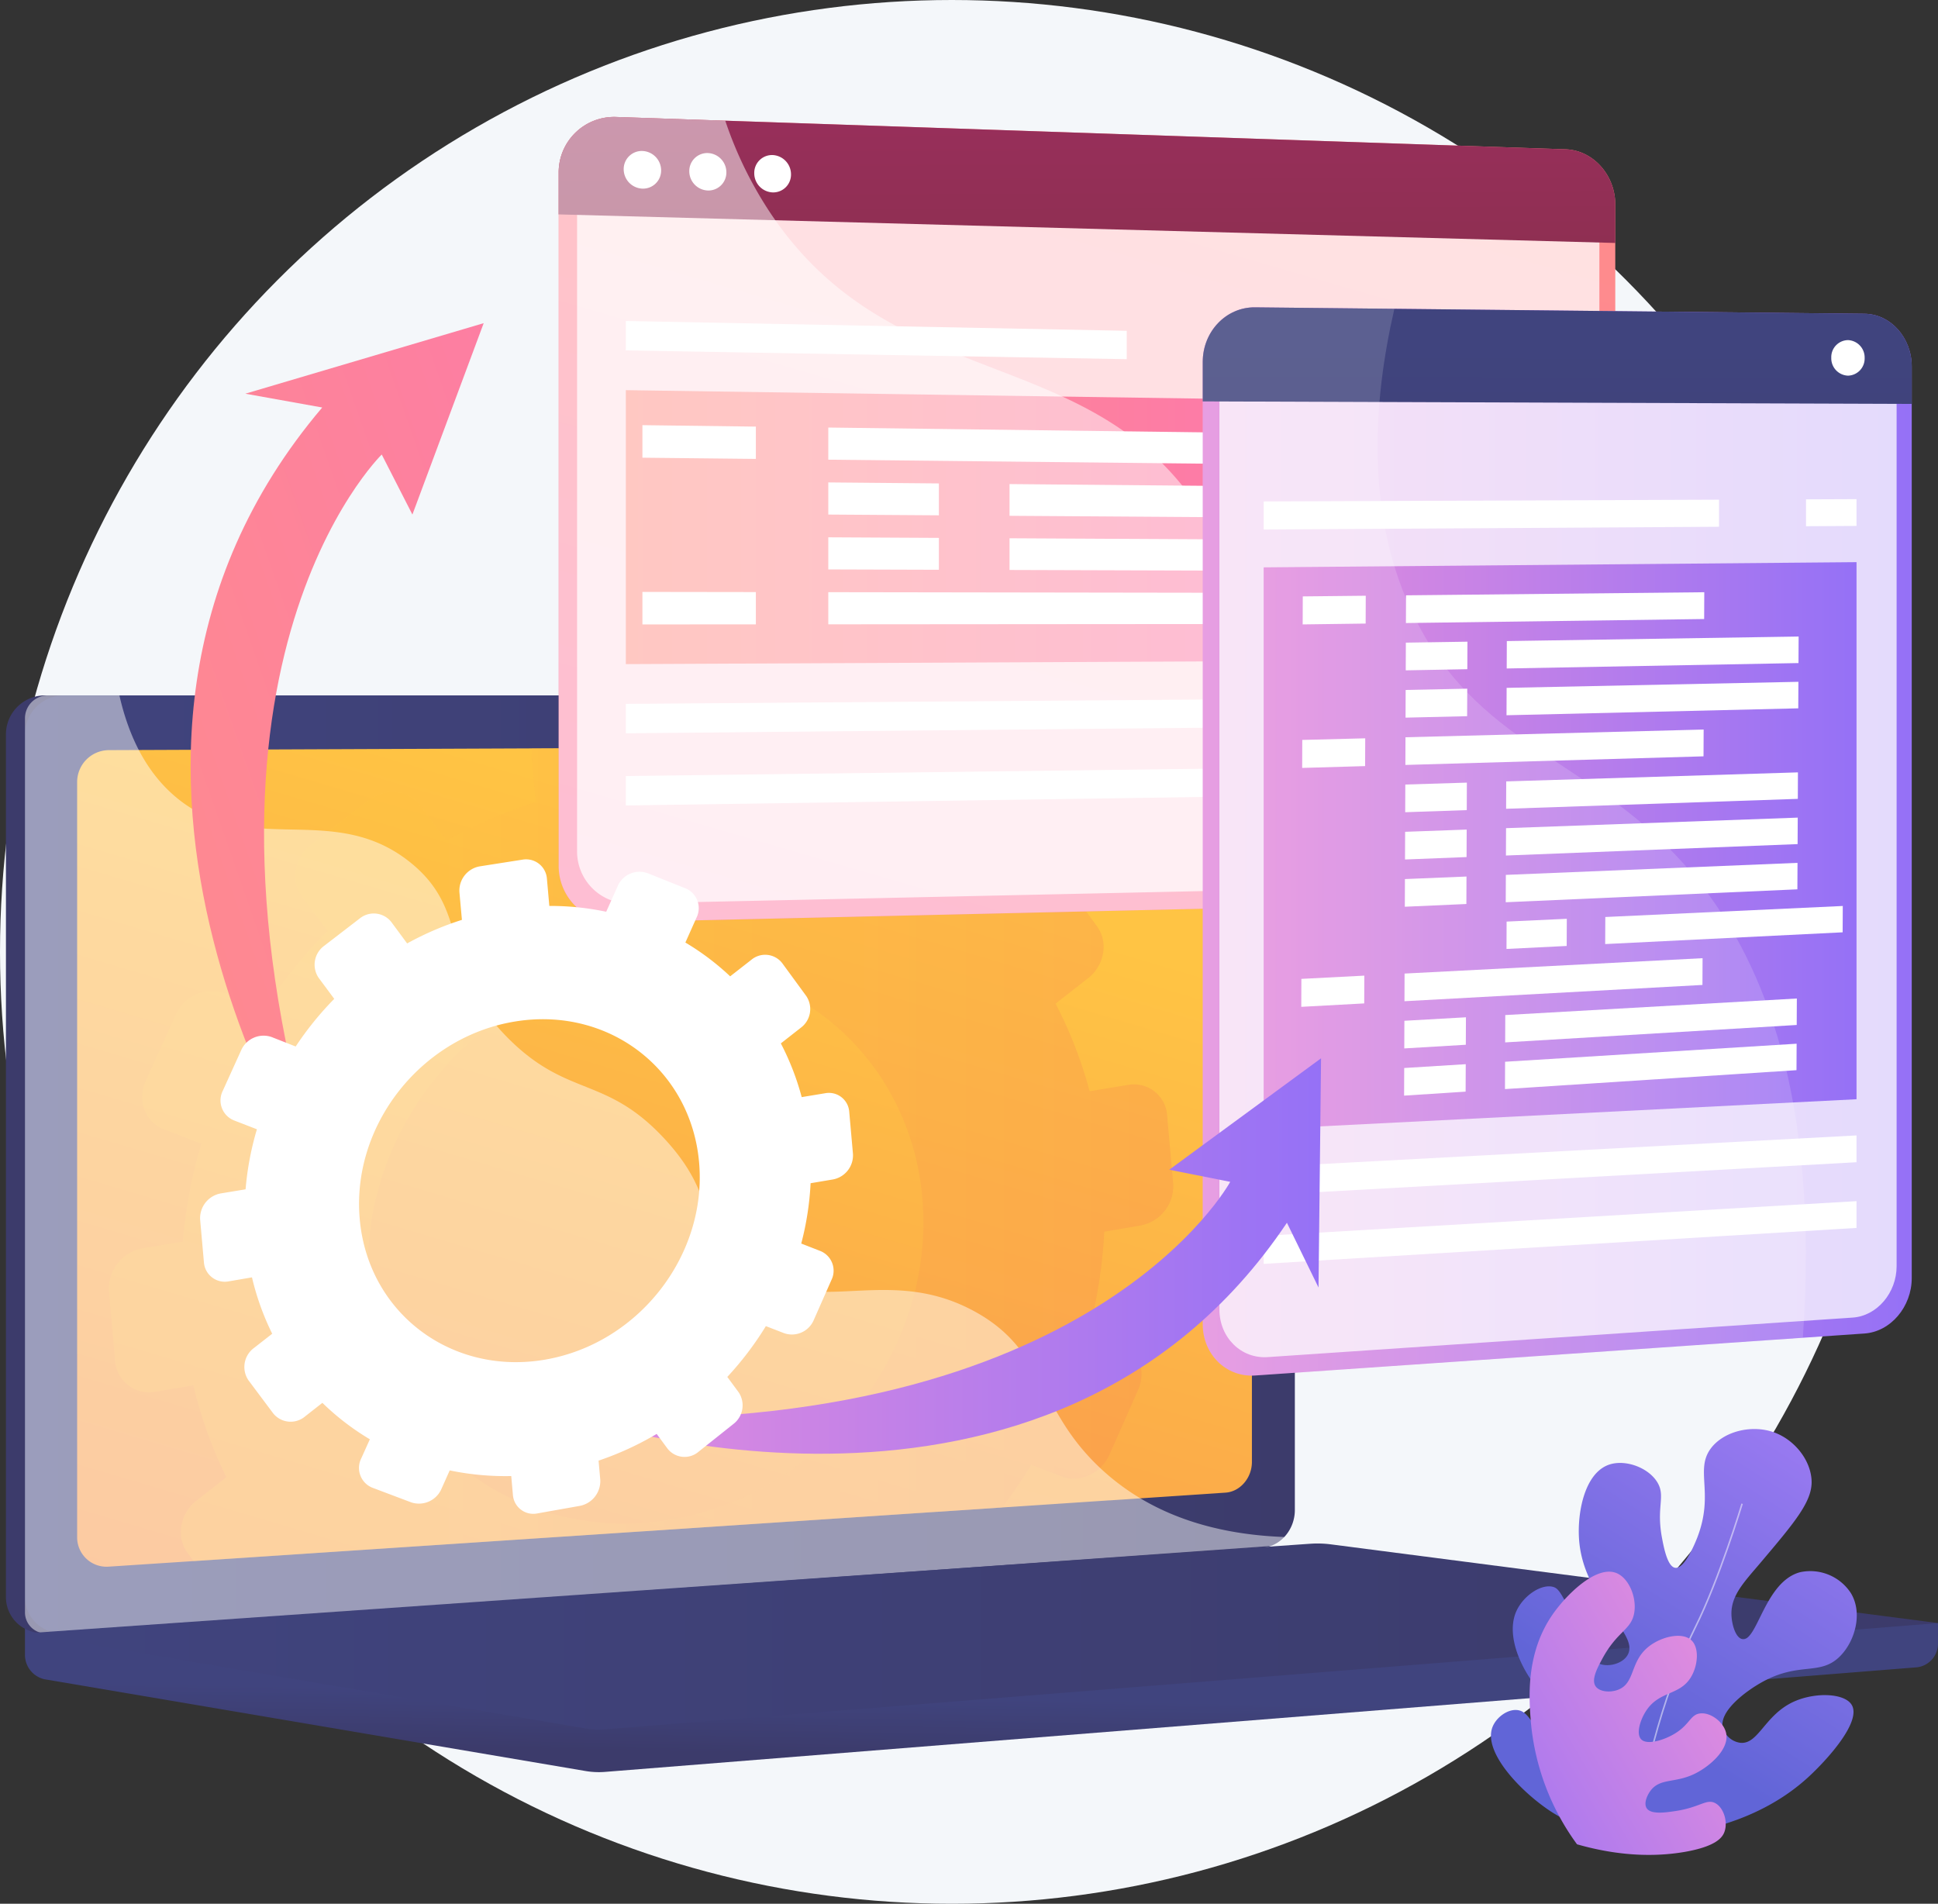 <svg xmlns="http://www.w3.org/2000/svg" xmlns:xlink="http://www.w3.org/1999/xlink" width="480.321" height="471.809" viewBox="0 0 480.321 471.809"><rect x="0" y="0" width="480.321" height="471.809" fill="#333333" stroke="none"/><defs><linearGradient id="a" x1="0.423" y1="0.537" x2="0.352" y2="0.879" gradientUnits="objectBoundingBox"><stop offset="0" stop-color="#40447e"/><stop offset="1" stop-color="#3c3b6b"/></linearGradient><linearGradient id="b" x1="0.48" y1="0.467" x2="0.372" y2="0.528" xlink:href="#a"/><linearGradient id="c" x1="0" y1="0.5" x2="1" y2="0.5" xlink:href="#a"/><linearGradient id="d" x1="0.639" y1="0.134" x2="-0.192" y2="2.077" gradientUnits="objectBoundingBox"><stop offset="0" stop-color="#ffc444"/><stop offset="1" stop-color="#f36f56"/></linearGradient><linearGradient id="e" x1="0.29" y1="0.627" x2="1.3" y2="0.627" xlink:href="#d"/><linearGradient id="f" x1="0" y1="0.5" x2="1" y2="0.5" xlink:href="#a"/><linearGradient id="h" x1="0.784" y1="-0.259" x2="-0.037" y2="1.897" gradientUnits="objectBoundingBox"><stop offset="0" stop-color="#ff9085"/><stop offset="1" stop-color="#fb6fbb"/></linearGradient><linearGradient id="i" x1="0.414" y1="-2.18" x2="0.584" y2="3.511" gradientUnits="objectBoundingBox"><stop offset="0" stop-color="#ab316d"/><stop offset="1" stop-color="#792d3d"/></linearGradient><linearGradient id="j" x1="0" y1="0.5" x2="1" y2="0.5" xlink:href="#h"/><linearGradient id="k" y1="0.5" x2="1" y2="0.5" gradientUnits="objectBoundingBox"><stop offset="0" stop-color="#e38ddd"/><stop offset="1" stop-color="#9571f6"/></linearGradient><linearGradient id="l" x1="0.506" y1="0.359" x2="0.407" y2="6.952" xlink:href="#a"/><linearGradient id="n" x1="0.963" y1="-0.162" x2="0.436" y2="0.738" gradientUnits="objectBoundingBox"><stop offset="0" stop-color="#aa80f9"/><stop offset="1" stop-color="#6165d7"/></linearGradient><linearGradient id="o" x1="0.909" y1="0.239" x2="-0.214" y2="1.175" xlink:href="#k"/><linearGradient id="p" x1="2.537" y1="-0.003" x2="0.212" y2="1.539" gradientUnits="objectBoundingBox"><stop offset="0" stop-color="#fb6fbb"/><stop offset="1" stop-color="#ff9085"/></linearGradient></defs><g style="isolation:isolate"><g transform="translate(0 0)"><circle cx="235.905" cy="235.905" r="235.905" fill="#f4f7fa"/><path d="M490.969,1087.355l-474.129-3.9V1095a6.183,6.183,0,0,0,4.868,6.273l134.071,22.737a19.508,19.508,0,0,0,4.809.217L485.814,1098.3a5.916,5.916,0,0,0,5.147-6.122Z" transform="translate(-10.648 -685.098)" fill="url(#a)"/><path d="M310.786,679.937,13.62,701.06A8.872,8.872,0,0,1,4,692.089V478.395a9.655,9.655,0,0,1,9.64-9.655H310.786c4.383,0,7.923,3.908,7.923,8.728V670.635C318.724,675.466,315.169,679.624,310.786,679.937Z" transform="translate(-2.528 -296.398)" fill="url(#b)"/><path d="M323.644,679.937,26.479,701.06a8.872,8.872,0,0,1-9.64-8.971V478.395a9.655,9.655,0,0,1,9.64-9.655H323.644c4.383,0,7.923,3.908,7.923,8.728V670.635C331.568,675.466,328.027,679.624,323.644,679.937Z" transform="translate(-10.647 -296.398)" fill="url(#c)"/><path d="M343.16,509.669V680.052c0,3.964-2.923,7.372-6.541,7.614l-55.371,3.677L80.868,704.63l-21.027,1.375A7.276,7.276,0,0,1,52,698.652V511.567a7.909,7.909,0,0,1,7.842-7.916l104.889-.434,35.554-.151,28.311-.114,24.906-.107,83.093-.346C340.252,502.489,343.16,505.688,343.16,509.669Z" transform="translate(-32.88 -317.746)" fill="url(#d)"/><g transform="translate(26.959 185.1)" opacity="0.3" style="mix-blend-mode:multiply;isolation:isolate"><path d="M329,622.061a9.927,9.927,0,0,0,8.122-10.471l-1.5-16.887a8.225,8.225,0,0,0-9.71-7.49l-9.5,1.574a105.484,105.484,0,0,0-8.423-21.711l8.089-6.346c4.044-3.177,5.03-8.9,2.184-12.8l-9.714-13.28c-2.853-3.9-8.456-4.5-12.523-1.32l-8.519,6.648a102.645,102.645,0,0,0-18.06-13.633l4.508-10.093c2.1-4.706.14-9.982-4.386-11.788l-2.574-1.026-24.906.107h0l-4.633,10.343a109.889,109.889,0,0,0-22.979-2.346l-.706-7.9-35.554.151a8.825,8.825,0,0,0-.077,2.228l.985,11.1a122.661,122.661,0,0,0-22.141,9.526l-6.4-8.666c-2.923-3.952-8.67-4.559-12.835-1.353L123.5,527.6c-4.184,3.213-5.2,9.034-2.269,12.993l6.287,8.456A129.844,129.844,0,0,0,111.943,568.3l-9.718-3.783A9.9,9.9,0,0,0,89.883,569.9l-7.4,16.347c-2.177,4.78-.162,10.144,4.5,11.942l9.284,3.6a119.223,119.223,0,0,0-4.585,24.266l-9.861,1.633a10.171,10.171,0,0,0-8.456,10.7l1.526,17.251a8.47,8.47,0,0,0,10.1,7.592l9.309-1.57a106.415,106.415,0,0,0,8.177,22.773l-7.324,5.721c-4.206,3.283-5.232,9.14-2.28,13.082l1.493,2,200.38-13.288a126.843,126.843,0,0,0,7.228-10.593l7.449,2.883c4.5,1.735,9.839-.684,11.927-5.408l7.107-16.1c2.081-4.714.132-9.956-4.361-11.707l-7.828-3.055a118.432,118.432,0,0,0,3.78-24.38ZM212.82,694.886c-37.966,6.57-71.637-18.836-75-56.783S162.7,564.4,200.687,558.245c37.771-6.111,70.927,19.384,74.269,56.915s-24.384,73.2-62.118,79.726Z" transform="translate(-73.324 -503.44)" fill="url(#e)"/></g><path d="M463.95,478.472a3.427,3.427,0,1,1-3.419-3.592A3.526,3.526,0,0,1,463.95,478.472Z" transform="translate(-289.039 -300.281)" fill="#fff"/><path d="M252.048,621.343c-22.91-12.4-40.922,3.309-58.305-12.188-10.541-9.4-5.364-16.405-18.336-30.45-14.361-15.552-23.715-10.324-38.149-24.325-18.251-17.7-9.122-31.469-24.843-44.179-19.075-15.416-39.642-1.147-57.8-15.931-7.831-6.379-12.133-15.652-14.372-25.509H22.479a5.655,5.655,0,0,0-5.64,5.669v221.5a5.192,5.192,0,0,0,5.64,5.265L325.34,679.571a4.879,4.879,0,0,0,3.651-2.243c-22.171-.813-35.793-8.291-44.488-16.019C267.461,646.19,270.413,631.281,252.048,621.343Z" transform="translate(-10.647 -296.411)" fill="#fff" opacity="0.48" style="mix-blend-mode:soft-light;isolation:isolate"/><path d="M335.492,1040.453,16.84,1062.679l138.939,23.56a19.319,19.319,0,0,0,4.809.213l330.381-26.332-150.41-19.5a25.658,25.658,0,0,0-5.066-.165Z" transform="translate(-10.648 -657.874)" fill="url(#f)"/><path d="M143.3,1070.238l265.289-18.788,82.1,10.571-263,20.086Z" transform="translate(-90.613 -664.863)" opacity="0.3" fill="url(#c)" style="mix-blend-mode:multiply;isolation:isolate"/><path d="M626.144,86.834,390.876,78.822A13.747,13.747,0,0,0,376.6,92.676v171.7a13.927,13.927,0,0,0,14.277,14.012l235.268-5.412c6.82-.154,12.328-6.225,12.328-13.552v-158.9C638.472,93.195,632.964,87.066,626.144,86.834Z" transform="translate(-238.135 -49.835)" fill="url(#h)"/><path d="M389,268.817V104.38a12.732,12.732,0,0,1,13.2-12.835l228.724,7.486c6.335.21,11.449,5.883,11.449,12.688V264.276c0,6.8-5.114,12.424-11.449,12.56l-228.713,4.956A12.9,12.9,0,0,1,389,268.817Z" transform="translate(-245.975 -57.881)" fill="#fff" opacity="0.74" style="mix-blend-mode:soft-light;isolation:isolate"/><path d="M626.144,86.834,390.876,78.822A13.747,13.747,0,0,0,376.6,92.676v10.295l261.873,7.078v-9.526C638.472,93.195,632.964,87.066,626.144,86.834Z" transform="translate(-238.135 -49.835)" fill="url(#i)"/><path d="M429.706,106.571a4.482,4.482,0,0,1-4.633,4.522,4.824,4.824,0,0,1-4.644-4.805,4.485,4.485,0,0,1,4.644-4.522A4.828,4.828,0,0,1,429.706,106.571Z" transform="translate(-265.85 -64.347)" fill="#fff"/><path d="M473.831,107.945a4.456,4.456,0,0,1-4.589,4.5,4.78,4.78,0,0,1-4.6-4.78,4.453,4.453,0,0,1,4.6-4.5A4.78,4.78,0,0,1,473.831,107.945Z" transform="translate(-293.805 -65.233)" fill="#fff"/><path d="M517.553,109.276A4.412,4.412,0,0,1,513,113.758a4.758,4.758,0,0,1-4.555-4.78A4.412,4.412,0,0,1,513,104.5,4.78,4.78,0,0,1,517.553,109.276Z" transform="translate(-321.507 -66.074)" fill="#fff"/><path d="M652.708,329.8,421.87,330.884V262.99l230.838,3.394Z" transform="translate(-266.761 -166.296)" fill="url(#j)"/><path d="M652.708,476.529,421.87,478.75v-7.291l230.838-1.739Z" transform="translate(-266.761 -297.018)" fill="#fff"/><path d="M652.708,521.959l-230.838,3.4v-7.291l230.838-2.919Z" transform="translate(-266.761 -325.745)" fill="#fff"/><path d="M546.018,218.794,421.87,216.36v7.291l124.148,2.173Z" transform="translate(-266.761 -136.811)" fill="#fff"/><path d="M1013.89,227.97V234.8l13.17.232v-6.809Z" transform="translate(-641.113 -144.152)" fill="#fff"/><g transform="translate(138.464 28.969)" opacity="0.5" style="mix-blend-mode:soft-light;isolation:isolate"><path d="M534.58,174.771C507.093,134.78,459.553,147.4,429.5,103.252a96.8,96.8,0,0,1-11.615-23.531L390.876,78.8A13.74,13.74,0,0,0,376.6,92.652v171.7a13.927,13.927,0,0,0,14.277,14.012l178.934-4.1a150.484,150.484,0,0,1-14.482-25.9C539.289,211.505,551.165,198.912,534.58,174.771Z" transform="translate(-376.599 -78.791)" fill="#fff"/></g><g transform="translate(159.22 105.367)" style="mix-blend-mode:soft-light;isolation:isolate"><path d="M461.166,294.944l-28.116-.3V286.58l28.116.36Z" transform="translate(-433.05 -286.58)" fill="#fff"/><path d="M690.612,297.562,558.35,296.154V288.19l132.262,1.7Z" transform="translate(-512.281 -287.598)" fill="#fff"/><path d="M585.76,333.331l-27.41-.187V325.18l27.41.25Z" transform="translate(-512.281 -310.988)" fill="#fff"/><path d="M809.548,335.037l-129.037-.882V326.29l129.037,1.173Z" transform="translate(-589.526 -311.69)" fill="#fff"/><path d="M585.76,370.218l-27.41-.085V362.17l27.41.147Z" transform="translate(-512.281 -334.378)" fill="#fff"/><path d="M809.548,371.078l-129.037-.4V362.82l129.037.684Z" transform="translate(-589.526 -334.789)" fill="#fff"/><path d="M461.166,407.021l-28.116.022V398.98l28.116.04Z" transform="translate(-433.05 -357.654)" fill="#fff"/><path d="M690.612,407.028l-132.262.1V399.16l132.262.2Z" transform="translate(-512.281 -357.768)" fill="#fff"/></g><path d="M974.756,208.751l-151.039-1.592c-7.144-.077-12.957,5.978-12.957,13.519V459.119c0,7.541,5.813,13.236,12.957,12.762l151.043-10.405c6.486-.445,11.721-6.618,11.721-13.744V221.807C986.477,214.667,981.241,208.817,974.756,208.751Z" transform="translate(-512.668 -130.992)" fill="url(#k)"/><path d="M822,463.013V231.579c0-6.986,5.375-12.589,11.979-12.53l144.98,1.338c6.019.059,10.879,5.475,10.879,12.107V452.306c0,6.618-4.861,12.332-10.879,12.74L833.99,474.841C827.386,475.3,822,470,822,463.013Z" transform="translate(-519.775 -138.511)" fill="#fff" opacity="0.74" style="mix-blend-mode:soft-light;isolation:isolate"/><path d="M974.756,208.751l-151.039-1.592c-7.144-.077-12.957,5.978-12.957,13.519v9.795l175.721.621v-9.287C986.477,214.667,981.241,208.817,974.756,208.751Z" transform="translate(-512.668 -130.992)" fill="url(#l)"/><path d="M1242.719,233.68a4.238,4.238,0,0,1-4.129,4.379,4.306,4.306,0,0,1-4.14-4.434,4.217,4.217,0,0,1,4.14-4.375A4.31,4.31,0,0,1,1242.719,233.68Z" transform="translate(-780.58 -144.961)" fill="#fff"/><path d="M998.766,512.024,851.83,519.458V380.211l146.936-1.291Z" transform="translate(-538.638 -239.602)" fill="url(#k)"/><path d="M998.766,771.98,851.83,780.135V773.19l146.936-7.85Z" transform="translate(-538.638 -483.947)" fill="#fff"/><path d="M998.766,816.276,851.83,825.185V818.24l146.936-8.6Z" transform="translate(-538.638 -511.96)" fill="#fff"/><path d="M964.683,336.81l-112.853.441V344.2l112.853-.677Z" transform="translate(-538.638 -212.975)" fill="#fff"/><path d="M1217.42,336.5v6.662l12.519-.074v-6.64Z" transform="translate(-769.811 -212.747)" fill="#fff"/><g transform="translate(298.07 76.162)" opacity="0.15"><path d="M935.031,351.261c-24.288-31.987-54.757-32.892-71.725-67.107-12.284-24.77-10.541-52.97-5.089-76.637l-34.561-.368c-7.144-.077-12.957,5.978-12.957,13.519V459.113c0,7.541,5.813,13.236,12.957,12.762l135.8-9.354C963.658,402.135,949.128,369.821,935.031,351.261Z" transform="translate(-810.7 -207.148)" fill="#fff"/></g><g transform="translate(322.517 146.77)" style="mix-blend-mode:soft-light;isolation:isolate"><path d="M893.728,408.457l-15.608.21.026-6.942,15.608-.165Z" transform="translate(-877.778 -400.689)" fill="#fff"/><path d="M1021.636,405.834l-73.916.993.026-6.868,73.92-.768Z" transform="translate(-921.788 -399.19)" fill="#fff"/><path d="M962.862,439.35l-15.262.283.026-6.864,15.266-.239Z" transform="translate(-921.712 -420.272)" fill="#fff"/><path d="M1087.977,435.634l-72.317,1.342.029-6.791,72.321-1.125Z" transform="translate(-964.749 -418.078)" fill="#fff"/><path d="M962.732,471.027l-15.262.36.026-6.861,15.266-.316Z" transform="translate(-921.63 -440.304)" fill="#fff"/><path d="M1087.84,466.16l-72.31,1.713.029-6.787,72.313-1.5Z" transform="translate(-964.667 -437.383)" fill="#fff"/><path d="M893.374,504.54l-15.6.452.026-6.938,15.6-.4Z" transform="translate(-877.557 -461.449)" fill="#fff"/><path d="M1021.244,498.39l-73.894,2.132.026-6.861,73.9-1.912Z" transform="translate(-921.554 -457.718)" fill="#fff"/><path d="M962.488,534.343l-15.258.522.026-6.861,15.258-.474Z" transform="translate(-921.478 -480.343)" fill="#fff"/><path d="M1087.565,527.187l-72.3,2.456.026-6.783,72.3-2.239Z" transform="translate(-964.502 -475.974)" fill="#fff"/><path d="M962.358,565.993l-15.258.6.029-6.861,15.258-.552Z" transform="translate(-921.396 -500.356)" fill="#fff"/><path d="M1087.428,557.683l-72.288,2.831.026-6.78,72.295-2.614Z" transform="translate(-964.42 -495.26)" fill="#fff"/><path d="M962.235,597.639l-15.255.677.026-6.857,15.258-.629Z" transform="translate(-921.32 -520.37)" fill="#fff"/><path d="M1087.29,588.179l-72.28,3.2.026-6.78,72.288-2.982Z" transform="translate(-964.338 -514.546)" fill="#fff"/><path d="M1030.436,626.052l-14.916.739.026-6.78,14.92-.691Z" transform="translate(-964.66 -538.385)" fill="#fff"/><path d="M1140.893,617.206l-58.853,2.912.033-6.706,58.853-2.732Z" transform="translate(-1006.723 -532.921)" fill="#fff"/><path d="M892.786,664.513l-15.6.849.026-6.927,15.6-.805Z" transform="translate(-877.19 -562.609)" fill="#fff"/><path d="M1020.594,652.5l-73.854,4.033.026-6.853,73.858-3.809Z" transform="translate(-921.169 -555.173)" fill="#fff"/><path d="M961.861,692.516l-15.251.908.026-6.85,15.255-.864Z" transform="translate(-921.086 -580.365)" fill="#fff"/><path d="M1086.878,679.616l-72.258,4.316.026-6.776,72.265-4.1Z" transform="translate(-964.091 -572.366)" fill="#fff"/><path d="M961.737,724.122l-15.247.989.026-6.846,15.251-.945Z" transform="translate(-921.01 -600.353)" fill="#fff"/><path d="M1086.741,710.076l-72.251,4.688.026-6.773,72.258-4.471Z" transform="translate(-964.009 -591.627)" fill="#fff"/></g><path d="M1039.5,1064.537a41.5,41.5,0,0,1-19.531-6.46c-7.4-4.839-17.034-14.777-14.519-21.042.938-2.338,3.64-4.342,6.019-4.151,3.511.283,3.919,5.147,10.015,10.464,1.125.982,6.953,6.048,9.846,4.342,1.441-.849,1.868-3.2,1.632-4.993-.687-5.228-7.074-6.033-13.21-11.692-6.225-5.743-11.4-15.755-8.456-22.527,1.706-3.89,6.214-6.96,9.192-6.1,1.265.368,2.07,1.4,5.916,9.714,3.155,6.817,3.857,8.8,5.883,9.449,2.1.665,5.35-.169,6.589-2.232,3.224-5.375-10.707-13.306-11.971-28.347-.566-6.739,1.254-16.725,7.354-18.869,4.125-1.445,10,.765,12.133,4.548,1.916,3.412-.412,5.982,1.052,13.644.441,2.327,1.353,7.114,3.28,7.353,2.261.294,4.78-5.809,5.375-7.295,4.412-11.188-.647-16.942,3.5-22.376,3.236-4.236,10.295-5.938,15.858-3.8,4.883,1.872,8.787,6.743,9.048,11.788.265,5.147-4.044,10.243-12.688,20.464-4.1,4.846-7.353,8.122-7.17,12.938.092,2.349,1.022,5.655,2.706,5.956,3.71.666,5.537-14.284,14.339-16.593a12,12,0,0,1,12.56,5.2c3.011,4.975.993,12.026-2.794,15.733-4.938,4.835-10,1.162-19.3,6.357-4.125,2.305-10.6,7.206-9.655,11.262A5.273,5.273,0,0,0,1066.8,1041c4.552.515,6.056-6.945,13.372-10.221,5.272-2.364,12.563-2.107,14.3.864,2.445,4.2-6.25,13.729-10.854,17.939C1078.034,1054.683,1064.871,1064.335,1039.5,1064.537Z" transform="translate(-635.517 -609.089)" fill="url(#n)"/><g transform="translate(406.436 372.612)" opacity="0.5"><path d="M1105.481,1093.882c-.735-12.475,7.526-37.87,13.541-49.9,5.883-11.765,11.508-30.355,11.567-30.542l.368.11c-.055.188-5.692,18.817-11.589,30.6-6,11.975-14.236,37.3-13.5,49.709Z" transform="translate(-1105.435 -1013.44)" fill="#fff"/></g><path d="M1042.849,1126.965a60.325,60.325,0,0,1-11.449-30.377c-.452-5.791-1.342-17.1,5.578-26.84,3.449-4.861,10.762-12.052,15.7-9.979,3.18,1.335,5.147,6.412,4.258,10.273s-4.2,4.254-7.78,10.861c-1.327,2.445-2.838,5.313-1.677,6.934.971,1.353,3.64,1.6,5.644.787,4.136-1.677,2.842-6.824,7.313-10.515,3.18-2.625,8.478-3.861,10.765-1.71,1.985,1.868,1.64,6.228-.118,9.137-2.809,4.655-7.846,3.309-11.13,8.379-1.471,2.261-2.493,5.669-1.217,7.019,1.471,1.537,5.728.209,8.456-1.471,3.621-2.243,3.754-4.629,6.136-4.93,2.658-.335,5.982,2.206,6.5,5,.735,3.919-4.085,8.151-7.894,9.99-4.879,2.349-8.5.971-10.887,4.184-.871,1.18-1.673,3.107-.956,4.276,1.022,1.666,4.721,1.1,7.173.735,5.975-.89,7.622-3.055,9.762-2s3.287,4.666,2.349,7.192c-.522,1.4-2.088,3.578-9.843,4.938C1064.122,1129.774,1055,1130.443,1042.849,1126.965Z" transform="translate(-651.993 -669.892)" fill="url(#o)"/><path d="M162.879,436.778s-76.155-110.353-1.765-198.046l-19.056-3.423,59.077-17.479-17.667,47.433-7.6-14.88S120.016,304.74,162.879,436.778Z" transform="translate(-81.257 -137.74)" fill="url(#p)"/><path d="M388.5,802.4s117.051,39.767,176.114-48.29l7.831,16.041.632-56.8L535.45,740.966l15.111,3S516.409,807.179,388.5,802.4Z" transform="translate(-245.66 -451.073)" fill="url(#k)"/><path d="M134.882,668.543l.938,10.6a5.192,5.192,0,0,0,6.192,4.658l5.714-.982a65.138,65.138,0,0,0,5.015,13.971l-4.493,3.508a5.859,5.859,0,0,0-1.4,8.023L153,716.543a5.548,5.548,0,0,0,7.927.71l4.25-3.335a63.04,63.04,0,0,0,11.765,9.034l-2.129,4.721a5.282,5.282,0,0,0,2.743,7.276l9.655,3.64a6.082,6.082,0,0,0,7.5-3.4l2.022-4.53a67.523,67.523,0,0,0,15.251,1.4l.415,4.684a5.067,5.067,0,0,0,6.081,4.574l10.493-1.864a6.25,6.25,0,0,0,5.07-6.541l-.415-4.673a75.487,75.487,0,0,0,14.4-6.618l2.717,3.677a5.354,5.354,0,0,0,7.721.691l8.53-6.791a5.823,5.823,0,0,0,1.346-7.9l-2.809-3.805a79.314,79.314,0,0,0,9.559-12.589l4.57,1.768a5.884,5.884,0,0,0,7.313-3.309l4.357-9.868a5.259,5.259,0,0,0-2.669-7.181l-4.805-1.875a72.7,72.7,0,0,0,2.32-14.95l5.515-.93a6.081,6.081,0,0,0,4.978-6.423l-.919-10.357a5.044,5.044,0,0,0-5.956-4.592l-5.824.963a64.964,64.964,0,0,0-5.169-13.313l4.964-3.89a5.775,5.775,0,0,0,1.335-7.853l-5.956-8.144a5.343,5.343,0,0,0-7.677-.813l-5.225,4.081a63.072,63.072,0,0,0-11.1-8.375l2.765-6.188a5.307,5.307,0,0,0-2.691-7.228l-9.471-3.783a5.88,5.88,0,0,0-7.383,3.221l-2.842,6.346a67.138,67.138,0,0,0-14.1-1.441l-.6-6.787a5.173,5.173,0,0,0-6.067-4.68l-10.512,1.647a6.1,6.1,0,0,0-5.1,6.442l.618,6.828a75.3,75.3,0,0,0-13.578,5.842l-3.927-5.317a5.531,5.531,0,0,0-7.872-.831l-8.732,6.717a5.793,5.793,0,0,0-1.393,7.967l3.857,5.2a79.385,79.385,0,0,0-9.559,11.806l-5.956-2.342a6.077,6.077,0,0,0-7.57,3.309l-4.541,10.015a5.331,5.331,0,0,0,2.761,7.328l5.7,2.206a73.281,73.281,0,0,0-2.809,14.88l-6.052,1A6.231,6.231,0,0,0,134.882,668.543Zm39.55-.165C172.366,645.108,189.69,623.154,213,619.4c23.163-3.747,43.5,11.887,45.54,34.9s-14.964,44.9-38.105,48.9C197.15,707.233,176.495,691.64,174.432,668.378Z" transform="translate(-85.276 -366.252)" fill="#fff"/></g></g></svg>
